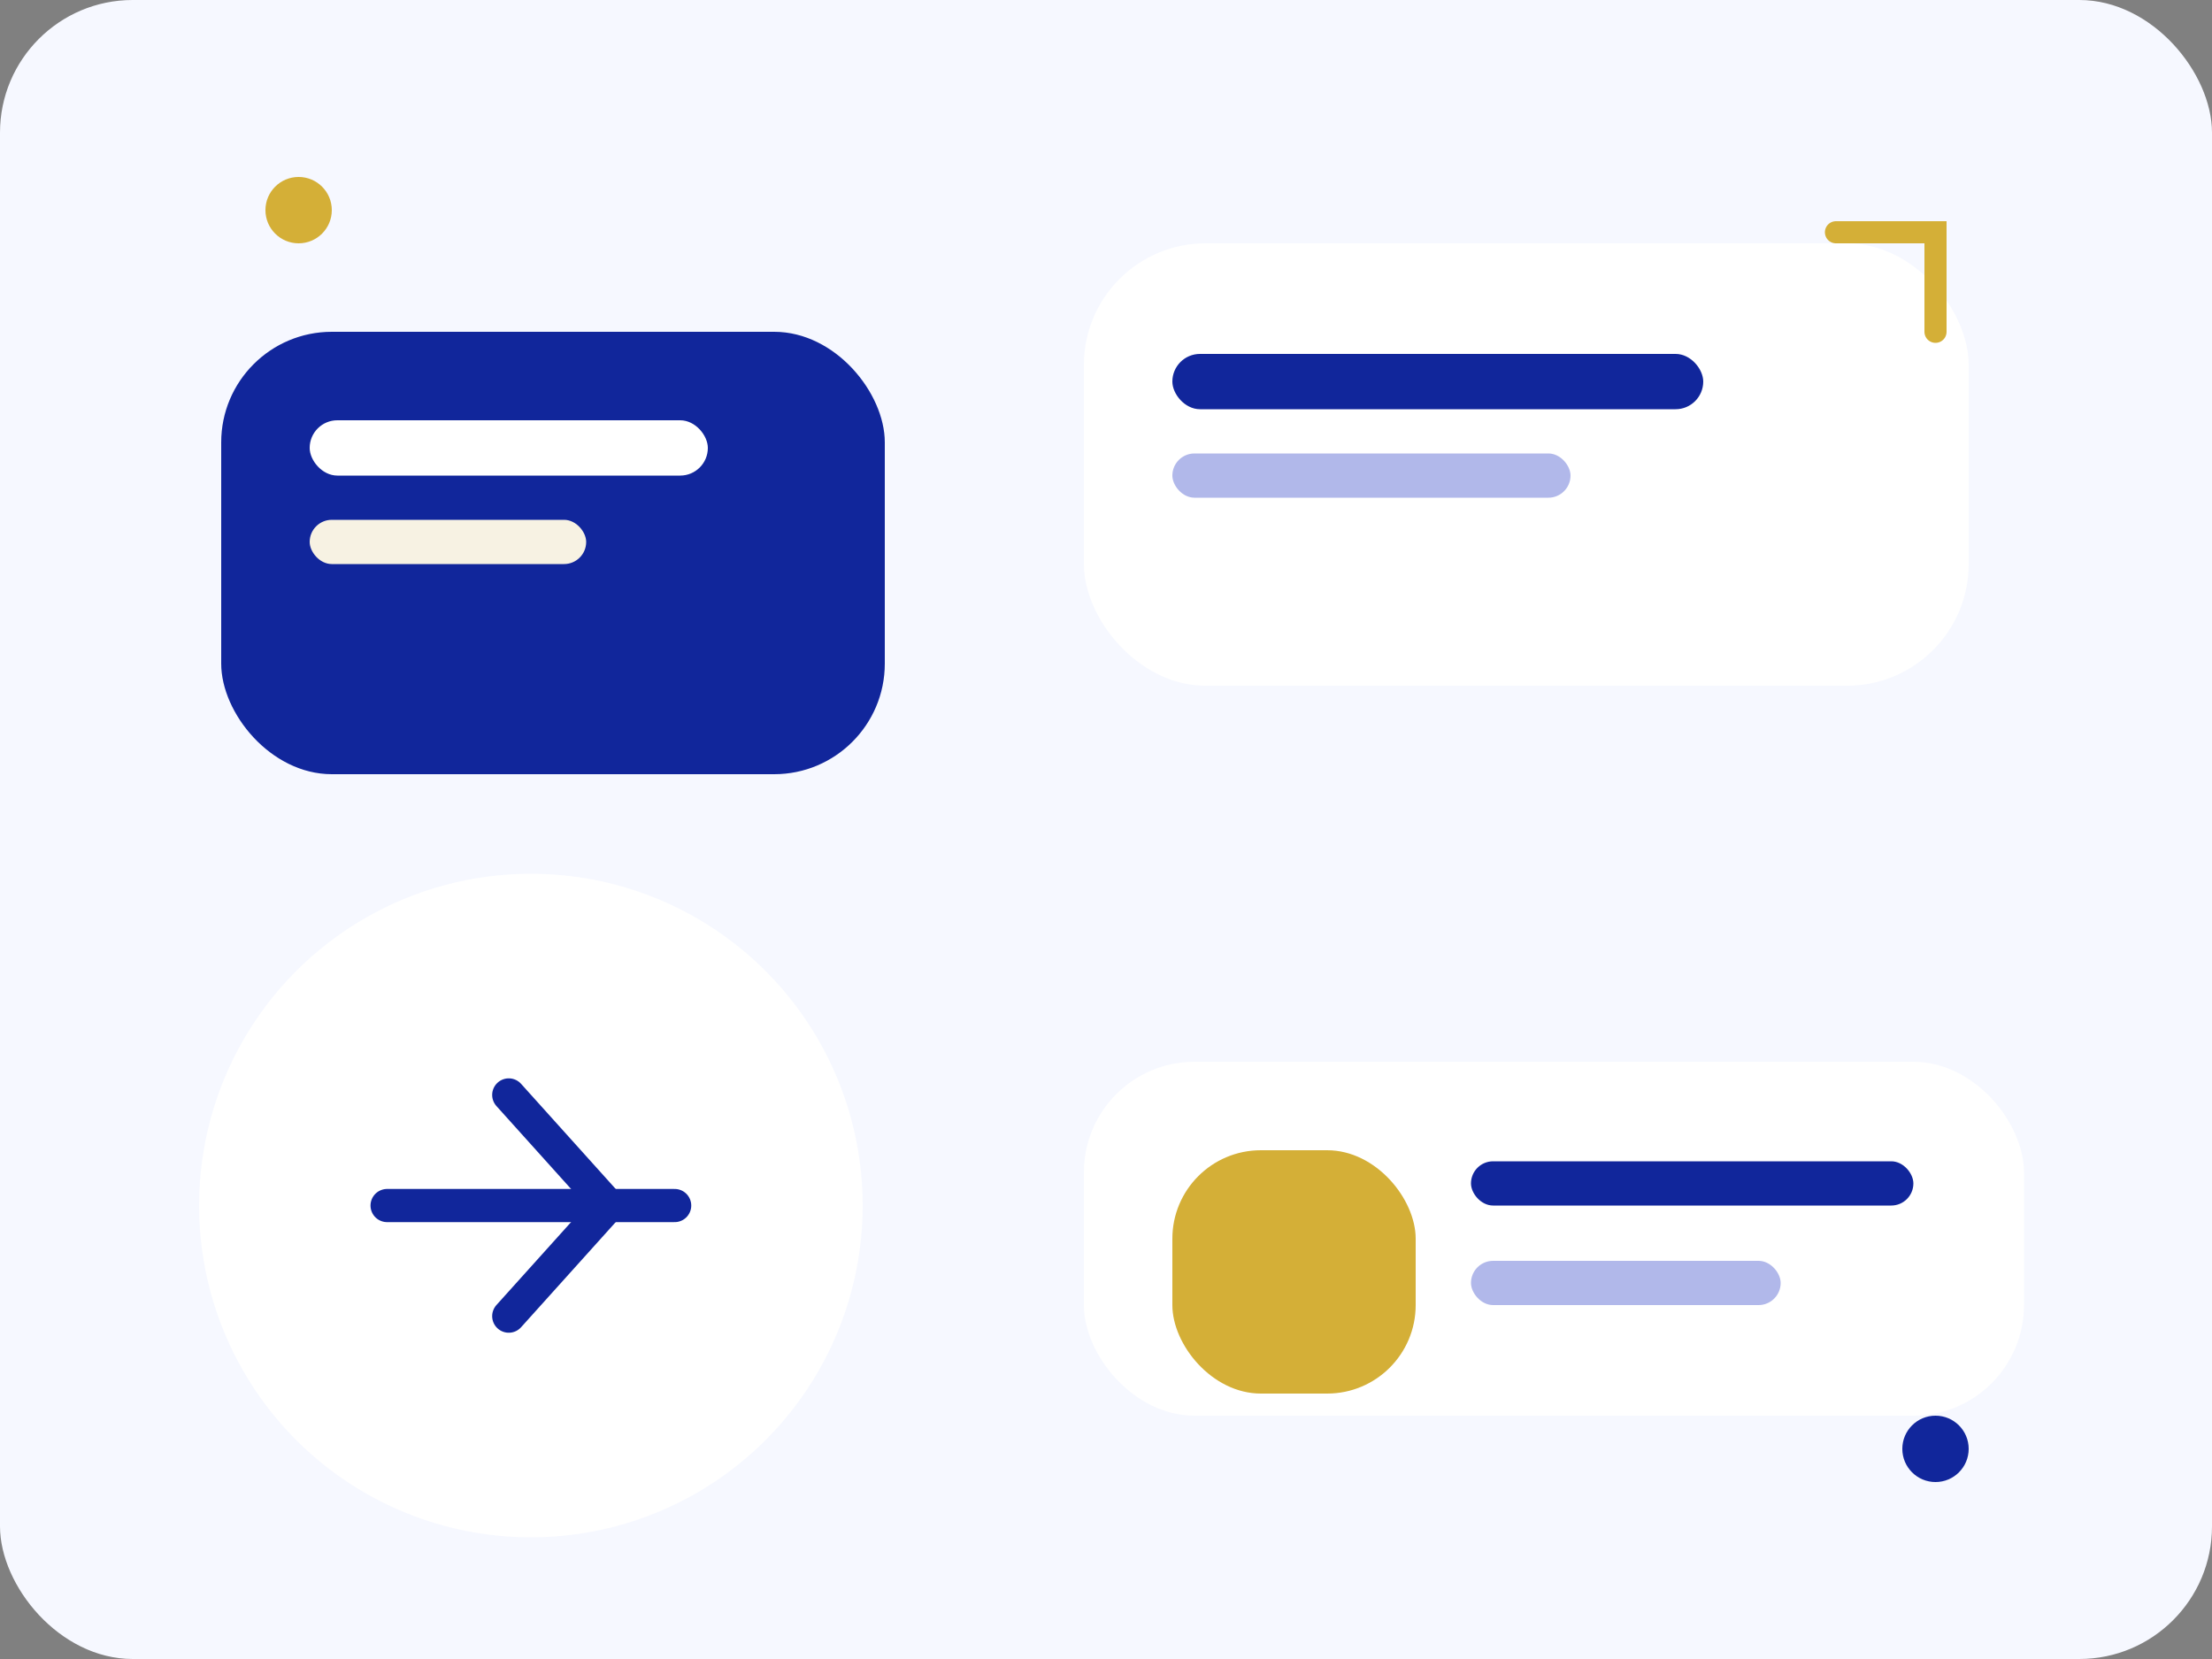 <svg xmlns='http://www.w3.org/2000/svg' viewBox='0 0 400 300'><rect x="0" y="0" width="400" height="300" fill="#808080" stroke="none"/><rect width='400' height='300' rx='24' fill='#f6f8ff'/><rect x='40' y='60' width='120' height='80' rx='20' fill='#11269b'/><rect x='56' y='76' width='72' height='10' rx='5' fill='#ffffff'/><rect x='56' y='94' width='50' height='8' rx='4' fill='#f7f2e3'/><rect x='196' y='44' width='160' height='80' rx='22' fill='#ffffff'/><rect x='212' y='64' width='96' height='10' rx='5' fill='#11269b'/><rect x='212' y='82' width='72' height='8' rx='4' fill='#b1b8ea'/><circle cx='96' cy='218' r='60' fill='#ffffff'/><path d='M70 218h52' stroke='#11269b' stroke-width='6' stroke-linecap='round'/><path d='M92 198l18 20-18 20' stroke='#11269b' stroke-width='6' stroke-linecap='round' stroke-linejoin='round' fill='none'/><rect x='196' y='192' width='170' height='64' rx='20' fill='#ffffff'/><rect x='212' y='208' width='44' height='44' rx='16' fill='#d4af37'/><rect x='266' y='210' width='80' height='8' rx='4' fill='#11269b'/><rect x='266' y='228' width='56' height='8' rx='4' fill='#b1b8ea'/><circle cx='54' cy='38' r='6' fill='#d4af37'/><circle cx='350' cy='262' r='6' fill='#11269b'/><path d='M332 42l18 0 0 18' fill='none' stroke='#d4af37' stroke-width='4' stroke-linecap='round'/></svg>